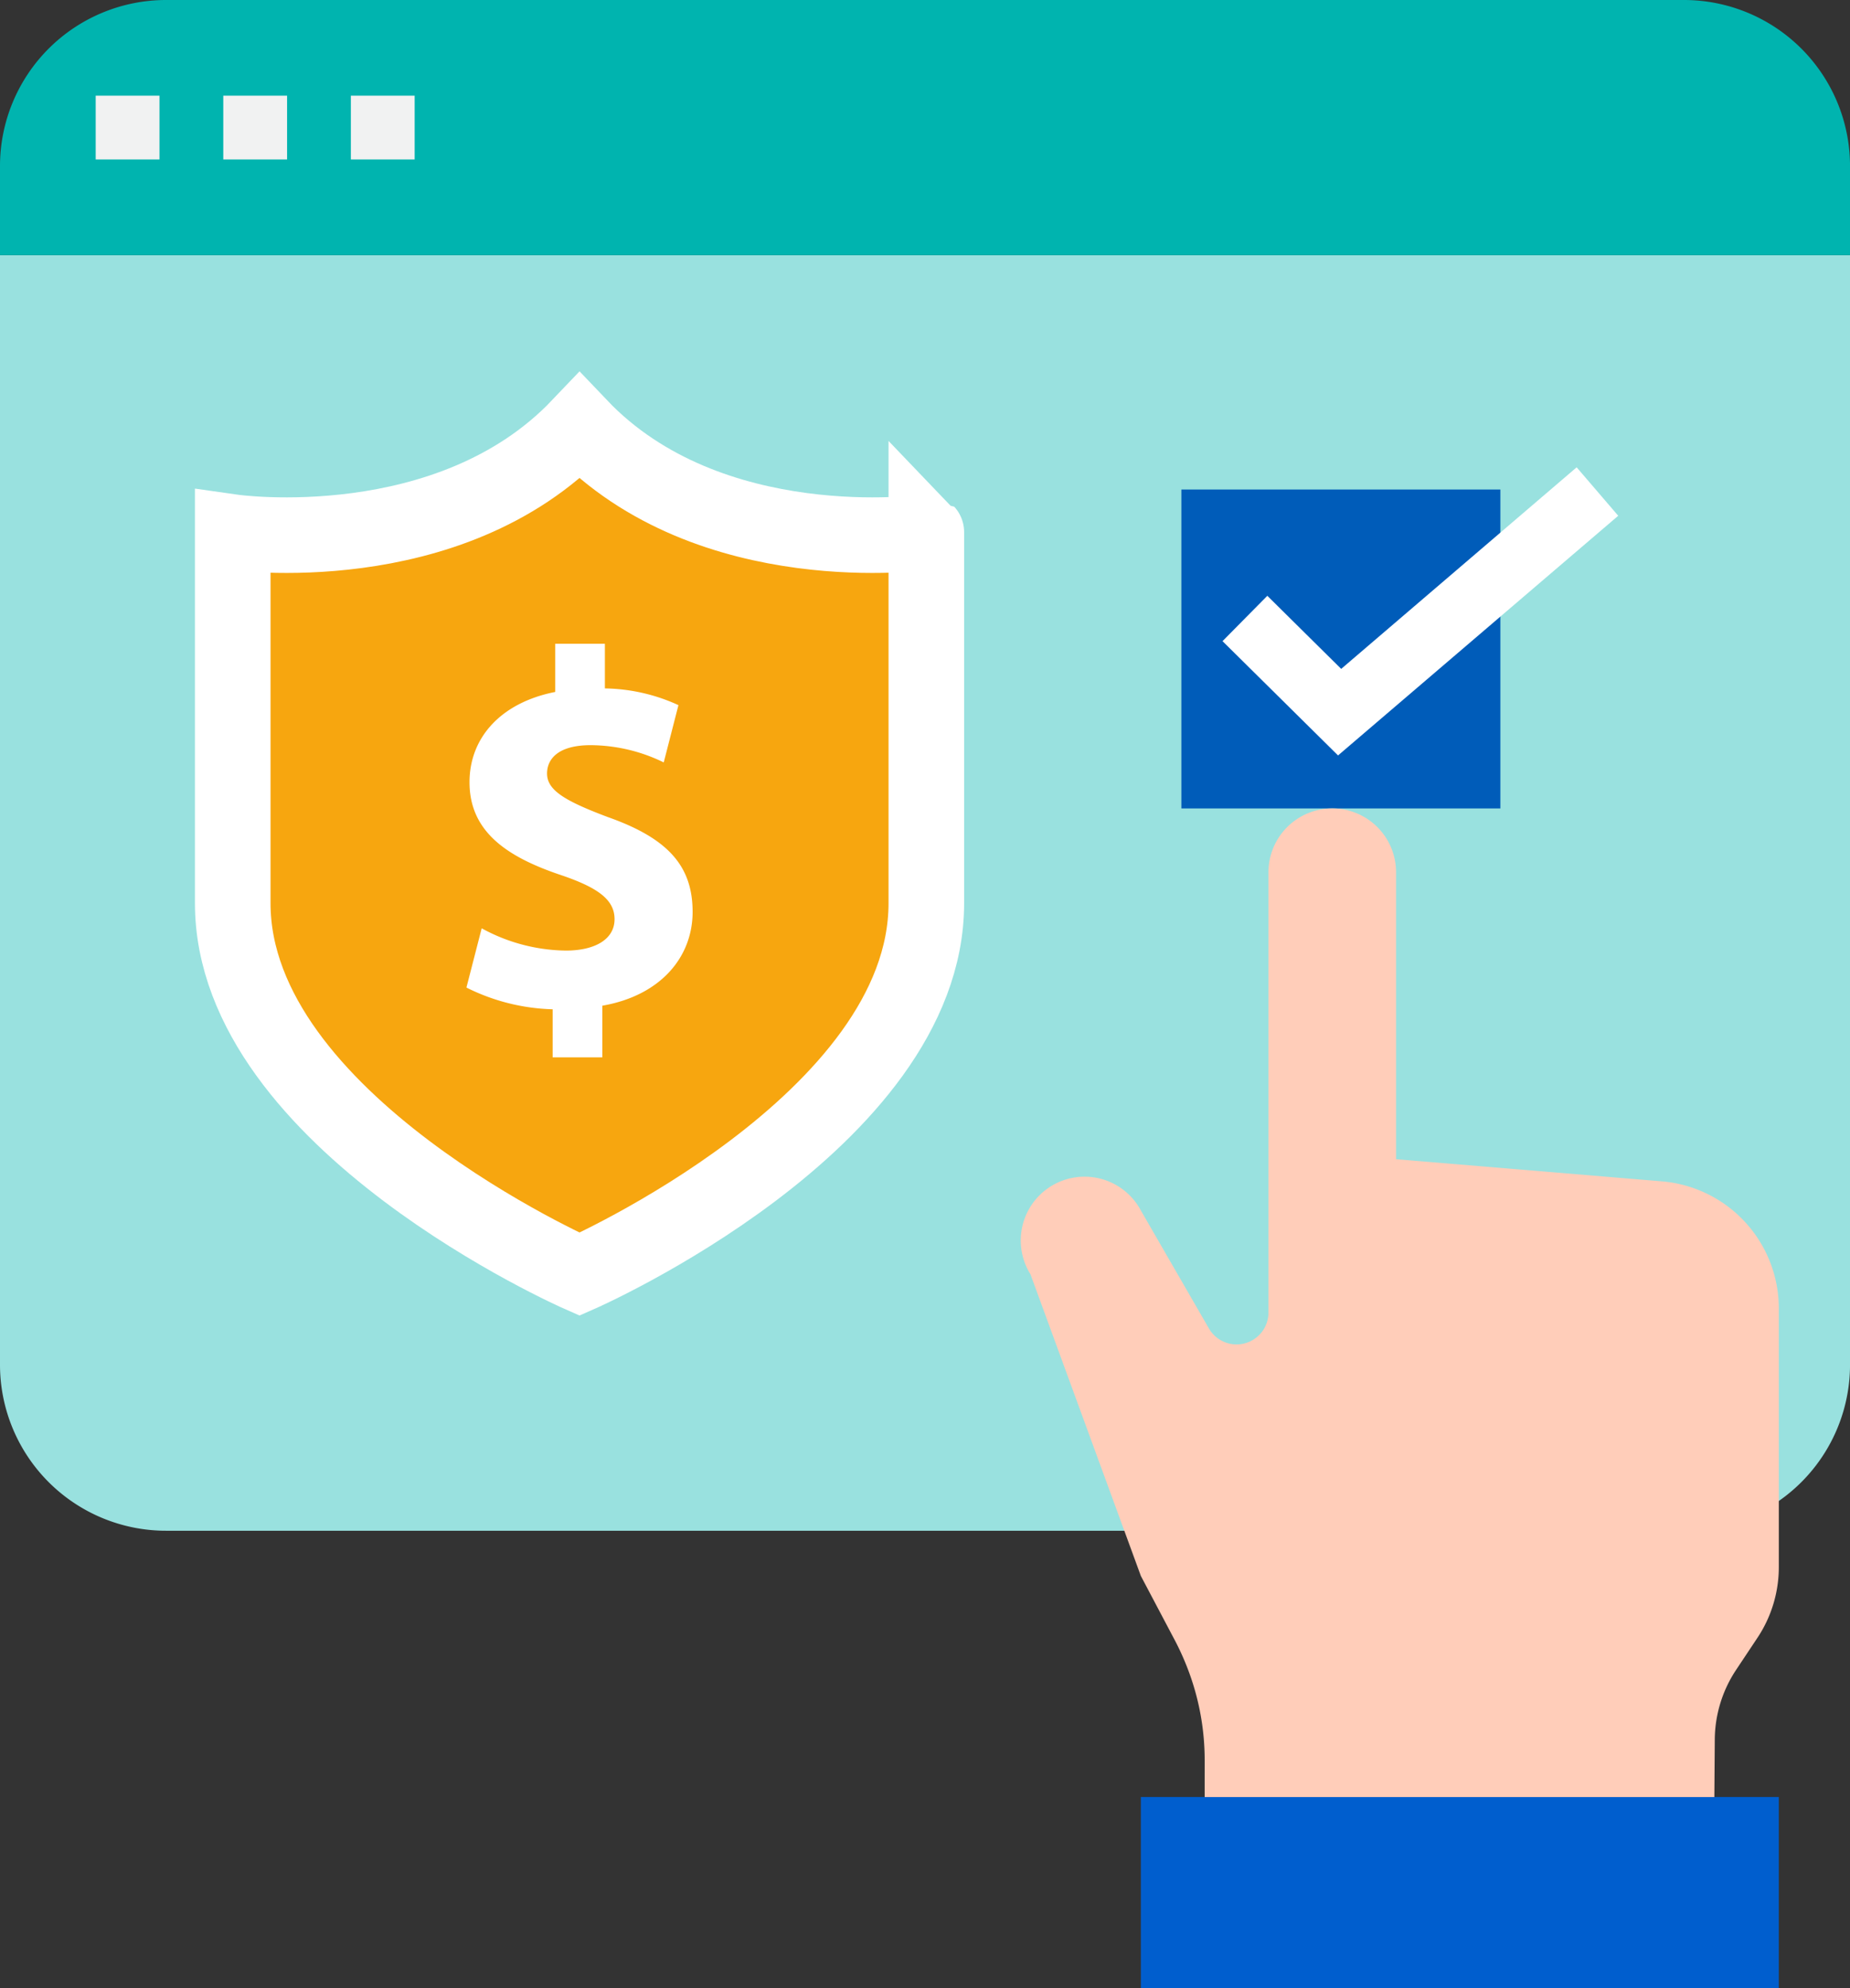 <svg xmlns="http://www.w3.org/2000/svg" width="97.899" height="105.241" viewBox="0 0 97.899 105.241">
  <rect x="0" y="0" width="97.899" height="105.241" fill="#333333" stroke="none"/>
  <g id="Group_3333" data-name="Group 3333" transform="translate(512.111 -1624)">
    <g id="select" transform="translate(-512.111 1624)">
      <path id="Path_600" data-name="Path 600" d="M-512.111,1654.73h97.9v58.727a8.788,8.788,0,0,1-8.789,8.789h-80.322a8.789,8.789,0,0,1-8.789-8.789Z" transform="translate(512.111 -1641.226)" fill="#99e1df"/>
      <path id="Path_601" data-name="Path 601" d="M-374.725,1840.445v10.128h33.759v-10.128Z" transform="translate(435.097 -1745.332)" fill="#005ece"/>
      <path id="Path_602" data-name="Path 602" d="M-503.322,1624H-423a8.788,8.788,0,0,1,8.789,8.789v4.715h-97.9v-4.715A8.789,8.789,0,0,1-503.322,1624Z" transform="translate(512.111 -1624)" fill="#00b4af"/>
      <path id="Path_604" data-name="Path 604" d="M-369.841,1682.959v16.88h16.879v-16.88Z" transform="translate(432.359 -1657.05)" fill="#005cb9"/>
      <path id="Path_606" data-name="Path 606" d="M-379.456,1773.7h26.972l.022-3.038a6.748,6.748,0,0,1,1.132-3.7l1.123-1.688a6.754,6.754,0,0,0,1.134-3.747V1747.84a6.751,6.751,0,0,0-6.191-6.73l-14.064-1.171v-15.192a3.375,3.375,0,0,0-3.376-3.375,3.376,3.376,0,0,0-3.376,3.375v23.307a1.688,1.688,0,0,1-1.69,1.687,1.688,1.688,0,0,1-1.46-.843l-3.6-6.241a3.376,3.376,0,0,0-4.565-1.4,3.376,3.376,0,0,0-1.4,4.564q.057.107.121.21l5.842,15.966,1.817,3.441a14.076,14.076,0,0,1,.675,1.505,13.5,13.5,0,0,1,.885,4.8Z" transform="translate(443.205 -1678.583)" fill="#ffcdb9"/>
      <path id="Path_607" data-name="Path 607" d="M-500.587,1635.524h3.376v3.376h-3.376Z" transform="translate(505.651 -1630.46)" fill="#f1f2f2"/>
      <path id="Path_608" data-name="Path 608" d="M-485.223,1635.524h3.376v3.376h-3.376Z" transform="translate(497.039 -1630.46)" fill="#f1f2f2"/>
      <path id="Path_609" data-name="Path 609" d="M-469.859,1635.524h3.376v3.376h-3.376Z" transform="translate(488.426 -1630.46)" fill="#f1f2f2"/>
      <path id="Path_618" data-name="Path 618" d="M-358.777,1695.532l-6.113-6.049,2.371-2.4,3.909,3.868,12.46-10.669,2.2,2.565Z" transform="translate(429.584 -1655.548)" fill="#fff"/>
    </g>
    <g id="shield" transform="translate(-499.795 1646.556)">
      <path id="Path_619" data-name="Path 619" d="M-465.731,1675.33c-6.9,7.247-18.352,5.611-18.352,5.611v19.638c0,11.572,18.352,19.638,18.352,19.638s18.352-8.065,18.352-19.638v-19.638S-458.835,1682.577-465.731,1675.33Z" transform="translate(484.083 -1675.33)" fill="#f7a60f" stroke="#fff" stroke-miterlimit="10" stroke-width="4"/>
      <path id="Path_620" data-name="Path 620" d="M-451.378,1723.437v-2.548a10.81,10.81,0,0,1-4.562-1.15l.807-3.136a9.482,9.482,0,0,0,4.455,1.179c1.529,0,2.576-.59,2.576-1.663,0-1.02-.858-1.665-2.844-2.336-2.872-.966-4.831-2.307-4.831-4.913,0-2.363,1.665-4.213,4.536-4.777v-2.55h2.628v2.363a9.646,9.646,0,0,1,3.892.885l-.778,3.032a8.889,8.889,0,0,0-3.868-.913c-1.744,0-2.307.751-2.307,1.5,0,.885.941,1.449,3.221,2.307,3.193,1.128,4.482,2.6,4.482,5.018,0,2.388-1.69,4.427-4.776,4.964v2.735h-2.63Z" transform="translate(468.307 -1690.025)" fill="#fff"/>
    </g>
  </g>
</svg>
